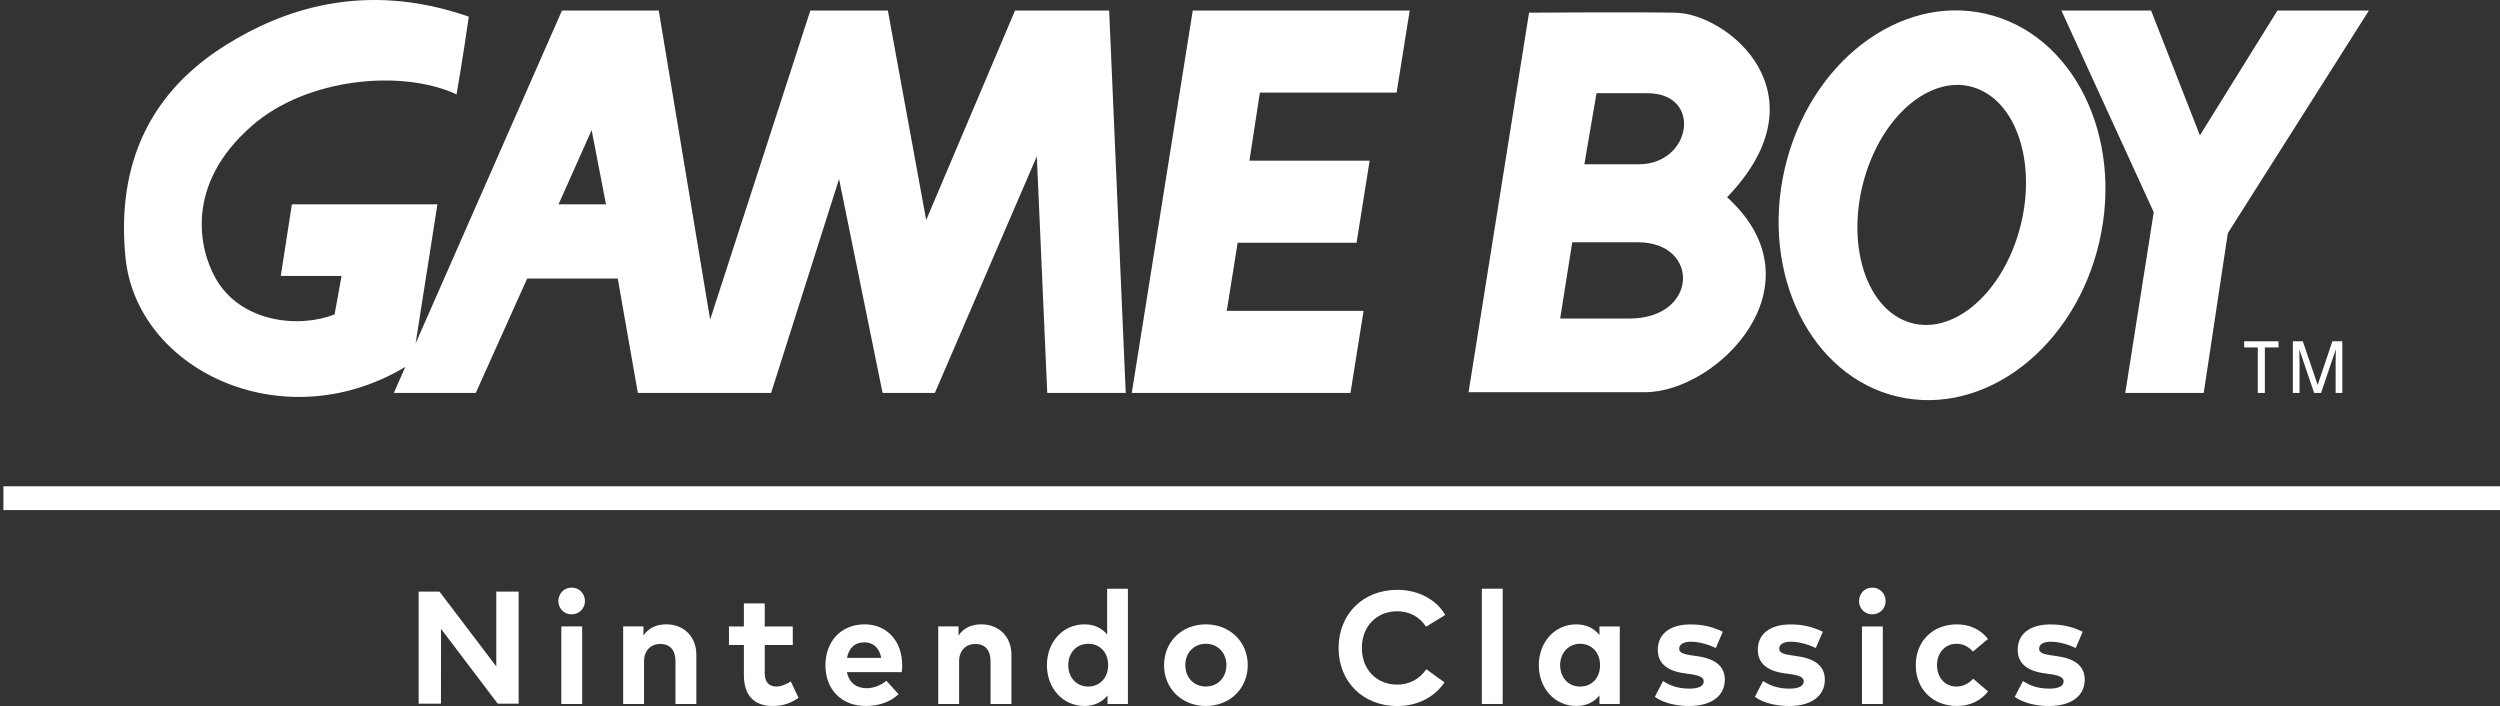 <svg width="347" height="98" viewBox="0 0 347 98" fill="none" xmlns="http://www.w3.org/2000/svg">
<rect x="0" y="0" width="347" height="98" fill="#333333" stroke="none"/>
<path d="M347 67.497H0.473V70.799H347V67.497Z" fill="white"/>
<path d="M189.265 43.15H170.276L171.784 33.696H188.292L190.105 22.304H173.421L174.869 12.854H193.849L195.668 1.462H165.555L157.091 54.54H187.446L189.265 43.15Z" fill="white"/>
<path d="M294.988 54.54H305.877L309.223 32.362L328.806 1.462H316.108L305.345 18.788L298.57 1.462H286.122L298.938 29.454L294.988 54.54Z" fill="white"/>
<path d="M263.432 55.057C275.502 57.852 288.013 48.224 291.391 33.548C294.77 18.871 287.732 4.714 275.67 1.925C263.614 -0.873 251.089 8.763 247.718 23.436C244.336 38.107 251.375 52.268 263.432 55.059V55.057ZM259.084 23.77C262.02 14.945 269.065 9.877 274.82 12.459C280.579 15.044 282.864 24.289 279.931 33.123C276.992 41.949 269.947 47.011 264.192 44.435C258.438 41.846 256.148 32.598 259.086 23.77H259.084Z" fill="white"/>
<path d="M55.878 51.145C56.029 51.057 56.148 50.986 56.26 50.918L54.667 54.54H66.036L73.171 38.663H85.744L88.533 54.54H107.027L116.461 24.848L122.502 54.54H129.758L143.909 21.698L145.359 54.54H156.251L153.95 1.462H140.887L128.554 30.541L123.233 1.462H112.474L98.568 44.359L91.433 1.462H78.003L57.683 47.677L60.716 28.363H40.514L38.971 38.304H47.407L46.442 43.633C41.605 45.576 33.385 44.844 29.877 38.545C27.66 34.552 25.597 25.645 34.957 17.462C42.571 10.798 55.76 9.582 63.37 13.097C63.37 13.097 64.339 7.521 65.066 2.311C50.436 -2.782 39.066 1.464 31.453 6.187C21.078 12.623 16.096 22.432 17.42 35.762C18.96 51.217 38.944 60.96 55.877 51.149L55.878 51.145ZM82.119 18.062L84.112 28.363H77.524L82.119 18.062Z" fill="white"/>
<path d="M228.315 54.437C238.395 54.437 253.137 39.544 239.717 27.375C253.52 13.066 239.833 1.882 232.514 1.761C226.635 1.66 212.118 1.761 212.118 1.761H212.233L203.836 54.437H228.315ZM221.596 12.94H228.671C236.357 12.94 234.797 22.803 227.473 22.803H219.91L221.594 12.94H221.596ZM218.23 33.629H227.349C235.992 33.629 235.754 44.213 226.154 44.213H216.551L218.228 33.629H218.23Z" fill="white"/>
<path d="M324.186 50.307V54.54H325.113V47.37H323.735L321.693 53.433L319.633 47.37H318.247V54.54H319.176V50.307C319.176 50.141 319.17 49.872 319.158 49.517C319.149 49.16 319.145 48.89 319.145 48.713V48.497L321.203 54.54H322.164L324.209 48.497C324.209 48.886 324.206 49.245 324.2 49.586C324.19 49.925 324.186 50.164 324.186 50.309V50.307Z" fill="white"/>
<path d="M314.362 54.54V48.225H316.26V47.37H311.489V48.225H313.383V54.54H314.362Z" fill="white"/>
<path d="M79.341 81.559C78.298 81.559 77.501 82.381 77.501 83.426C77.501 84.472 78.298 85.271 79.341 85.271C80.385 85.271 81.192 84.47 81.192 83.426C81.192 82.382 80.383 81.559 79.341 81.559ZM107.754 95.29C106.856 95.29 106.145 94.802 106.145 93.459V89.525H110.037V86.949H106.145V83.749H103.252V86.949H101.178V89.525H103.252V93.692C103.252 96.48 104.614 97.991 107.275 97.991C108.804 97.991 109.893 97.503 110.834 96.859L109.769 94.593C109.182 94.948 108.437 95.292 107.752 95.292L107.754 95.29ZM120.002 86.659C116.787 86.659 114.57 88.97 114.57 92.357C114.57 95.745 116.855 97.989 120.147 97.989C121.953 97.989 123.506 97.479 124.726 96.356L123.029 94.49C122.252 95.144 121.245 95.523 120.313 95.523C118.949 95.523 117.862 94.845 117.553 93.289H125.168C125.201 93.046 125.224 92.646 125.224 92.312C125.213 88.957 123.096 86.659 120.003 86.659H120.002ZM117.564 91.314C117.817 89.981 118.616 89.159 119.98 89.159C121.221 89.159 122.054 89.936 122.32 91.314H117.564ZM92.471 86.659C91.251 86.659 90.076 87.07 89.312 88.213V86.947H86.496V97.712H89.391V91.813C89.391 90.192 90.422 89.379 91.663 89.379C92.982 89.379 93.757 90.236 93.757 91.791V97.712H96.652V90.857C96.652 88.357 94.912 86.659 92.472 86.659H92.471ZM77.911 97.712H80.806V86.947H77.911V97.712ZM136.204 86.659C134.984 86.659 133.809 87.07 133.045 88.213V86.947H130.229V97.712H133.124V91.813C133.124 90.192 134.155 89.379 135.396 89.379C136.715 89.379 137.49 90.236 137.49 91.791V97.712H140.385V90.857C140.385 88.357 138.645 86.659 136.206 86.659H136.204ZM68.887 92.503L61.005 82.118H58.111V97.668H61.203L61.214 87.281L69.085 97.668H71.989V82.118H68.885V92.503H68.887ZM153.671 88.069C152.973 87.225 151.953 86.659 150.512 86.659C147.552 86.659 145.312 89.091 145.312 92.325C145.312 95.559 147.552 97.989 150.512 97.989C151.987 97.989 153.028 97.389 153.726 96.522V97.712H156.553V81.715H153.671V88.069ZM151.042 95.29C149.346 95.29 148.272 93.969 148.272 92.325C148.272 90.681 149.346 89.358 151.042 89.358C152.739 89.358 153.815 90.623 153.815 92.325C153.815 94.027 152.696 95.29 151.042 95.29ZM167.369 86.659C164.031 86.659 161.57 89.08 161.57 92.325C161.57 95.57 164.031 97.989 167.369 97.989C170.706 97.989 173.187 95.568 173.187 92.325C173.187 89.082 170.715 86.659 167.369 86.659ZM167.369 95.29C165.737 95.29 164.519 94.068 164.519 92.325C164.519 90.582 165.737 89.358 167.369 89.358C169 89.358 170.227 90.58 170.227 92.325C170.227 94.07 168.997 95.29 167.369 95.29Z" fill="white"/>
<path d="M200.599 85.355L197.938 86.988C197.062 85.644 195.653 84.843 193.924 84.843C191.109 84.843 189.024 86.911 189.024 89.934C189.035 93.058 191.186 95.025 193.924 95.025C195.643 95.025 197.04 94.246 197.971 92.891L200.498 94.713C199.124 96.734 196.785 98 193.946 98C189.168 98 185.796 94.614 185.796 89.934C185.796 85.254 189.168 81.868 193.946 81.868C196.807 81.868 199.334 83.177 200.597 85.353L200.599 85.355Z" fill="white"/>
<path d="M208.571 97.712H205.679V81.713H208.571V97.712Z" fill="white"/>
<path d="M224.827 97.712H222.004V96.525C221.306 97.389 220.263 97.989 218.787 97.989C215.826 97.989 213.588 95.561 213.588 92.325C213.588 89.089 215.826 86.662 218.787 86.662C220.263 86.662 221.293 87.261 222.004 88.139V86.951H224.827V97.712ZM216.546 92.325C216.546 93.971 217.622 95.294 219.318 95.294C221.015 95.294 222.09 94.027 222.09 92.325C222.09 90.623 220.97 89.356 219.318 89.356C217.667 89.356 216.546 90.679 216.546 92.325Z" fill="white"/>
<path d="M238.15 89.945C237.296 89.523 235.932 89.078 234.723 89.067C233.626 89.067 233.07 89.457 233.07 90.044C233.07 90.666 233.847 90.823 234.822 90.967L235.776 91.111C238.105 91.467 239.403 92.512 239.403 94.335C239.403 96.558 237.584 97.993 234.468 97.993C233.003 97.993 231.087 97.715 229.691 96.725L230.832 94.524C231.751 95.135 232.87 95.581 234.489 95.581C235.832 95.581 236.476 95.202 236.476 94.569C236.476 94.046 235.932 93.758 234.689 93.579L233.813 93.457C231.33 93.113 230.102 92.022 230.102 90.188C230.102 87.98 231.807 86.671 234.633 86.671C236.353 86.671 237.694 86.992 239.126 87.692L238.15 89.945Z" fill="white"/>
<path d="M252.034 89.945C251.179 89.523 249.816 89.078 248.607 89.067C247.509 89.067 246.953 89.457 246.953 90.044C246.953 90.666 247.73 90.823 248.706 90.967L249.659 91.111C251.989 91.467 253.286 92.512 253.286 94.335C253.286 96.558 251.467 97.993 248.351 97.993C246.887 97.993 244.971 97.715 243.575 96.725L244.715 94.524C245.635 95.135 246.754 95.581 248.373 95.581C249.715 95.581 250.359 95.202 250.359 94.569C250.359 94.046 249.816 93.758 248.572 93.579L247.696 93.457C245.214 93.113 243.985 92.022 243.985 90.188C243.985 87.98 245.69 86.671 248.517 86.671C250.237 86.671 251.577 86.992 253.009 87.692L252.034 89.945Z" fill="white"/>
<path d="M261.722 83.426C261.722 84.472 260.912 85.272 259.872 85.272C258.832 85.272 258.034 84.472 258.034 83.426C258.034 82.381 258.831 81.559 259.872 81.559C260.914 81.559 261.722 82.381 261.722 83.426ZM261.333 97.712H258.442V86.951H261.333V97.712Z" fill="white"/>
<path d="M275.93 88.69L273.847 90.434C273.192 89.732 272.494 89.356 271.552 89.356C270.055 89.356 268.857 90.534 268.857 92.325C268.857 94.115 270.044 95.294 271.539 95.294C272.471 95.294 273.27 94.872 273.879 94.205L275.941 95.972C274.932 97.27 273.424 97.989 271.629 97.989C268.203 97.989 265.908 95.595 265.908 92.325C265.908 89.054 268.203 86.662 271.629 86.662C273.426 86.662 274.945 87.394 275.93 88.69Z" fill="white"/>
<path d="M288.108 89.945C287.254 89.523 285.89 89.078 284.681 89.067C283.584 89.067 283.028 89.457 283.028 90.044C283.028 90.666 283.805 90.823 284.78 90.967L285.733 91.111C288.063 91.467 289.36 92.512 289.36 94.335C289.36 96.558 287.541 97.993 284.424 97.993C282.959 97.993 281.043 97.715 279.647 96.725L280.788 94.524C281.707 95.135 282.826 95.581 284.445 95.581C285.787 95.581 286.431 95.202 286.431 94.569C286.431 94.046 285.888 93.758 284.645 93.579L283.769 93.457C281.286 93.113 280.057 92.022 280.057 90.188C280.057 87.98 281.763 86.671 284.589 86.671C286.309 86.671 287.649 86.992 289.08 87.692L288.105 89.945H288.108Z" fill="white"/>
</svg>
